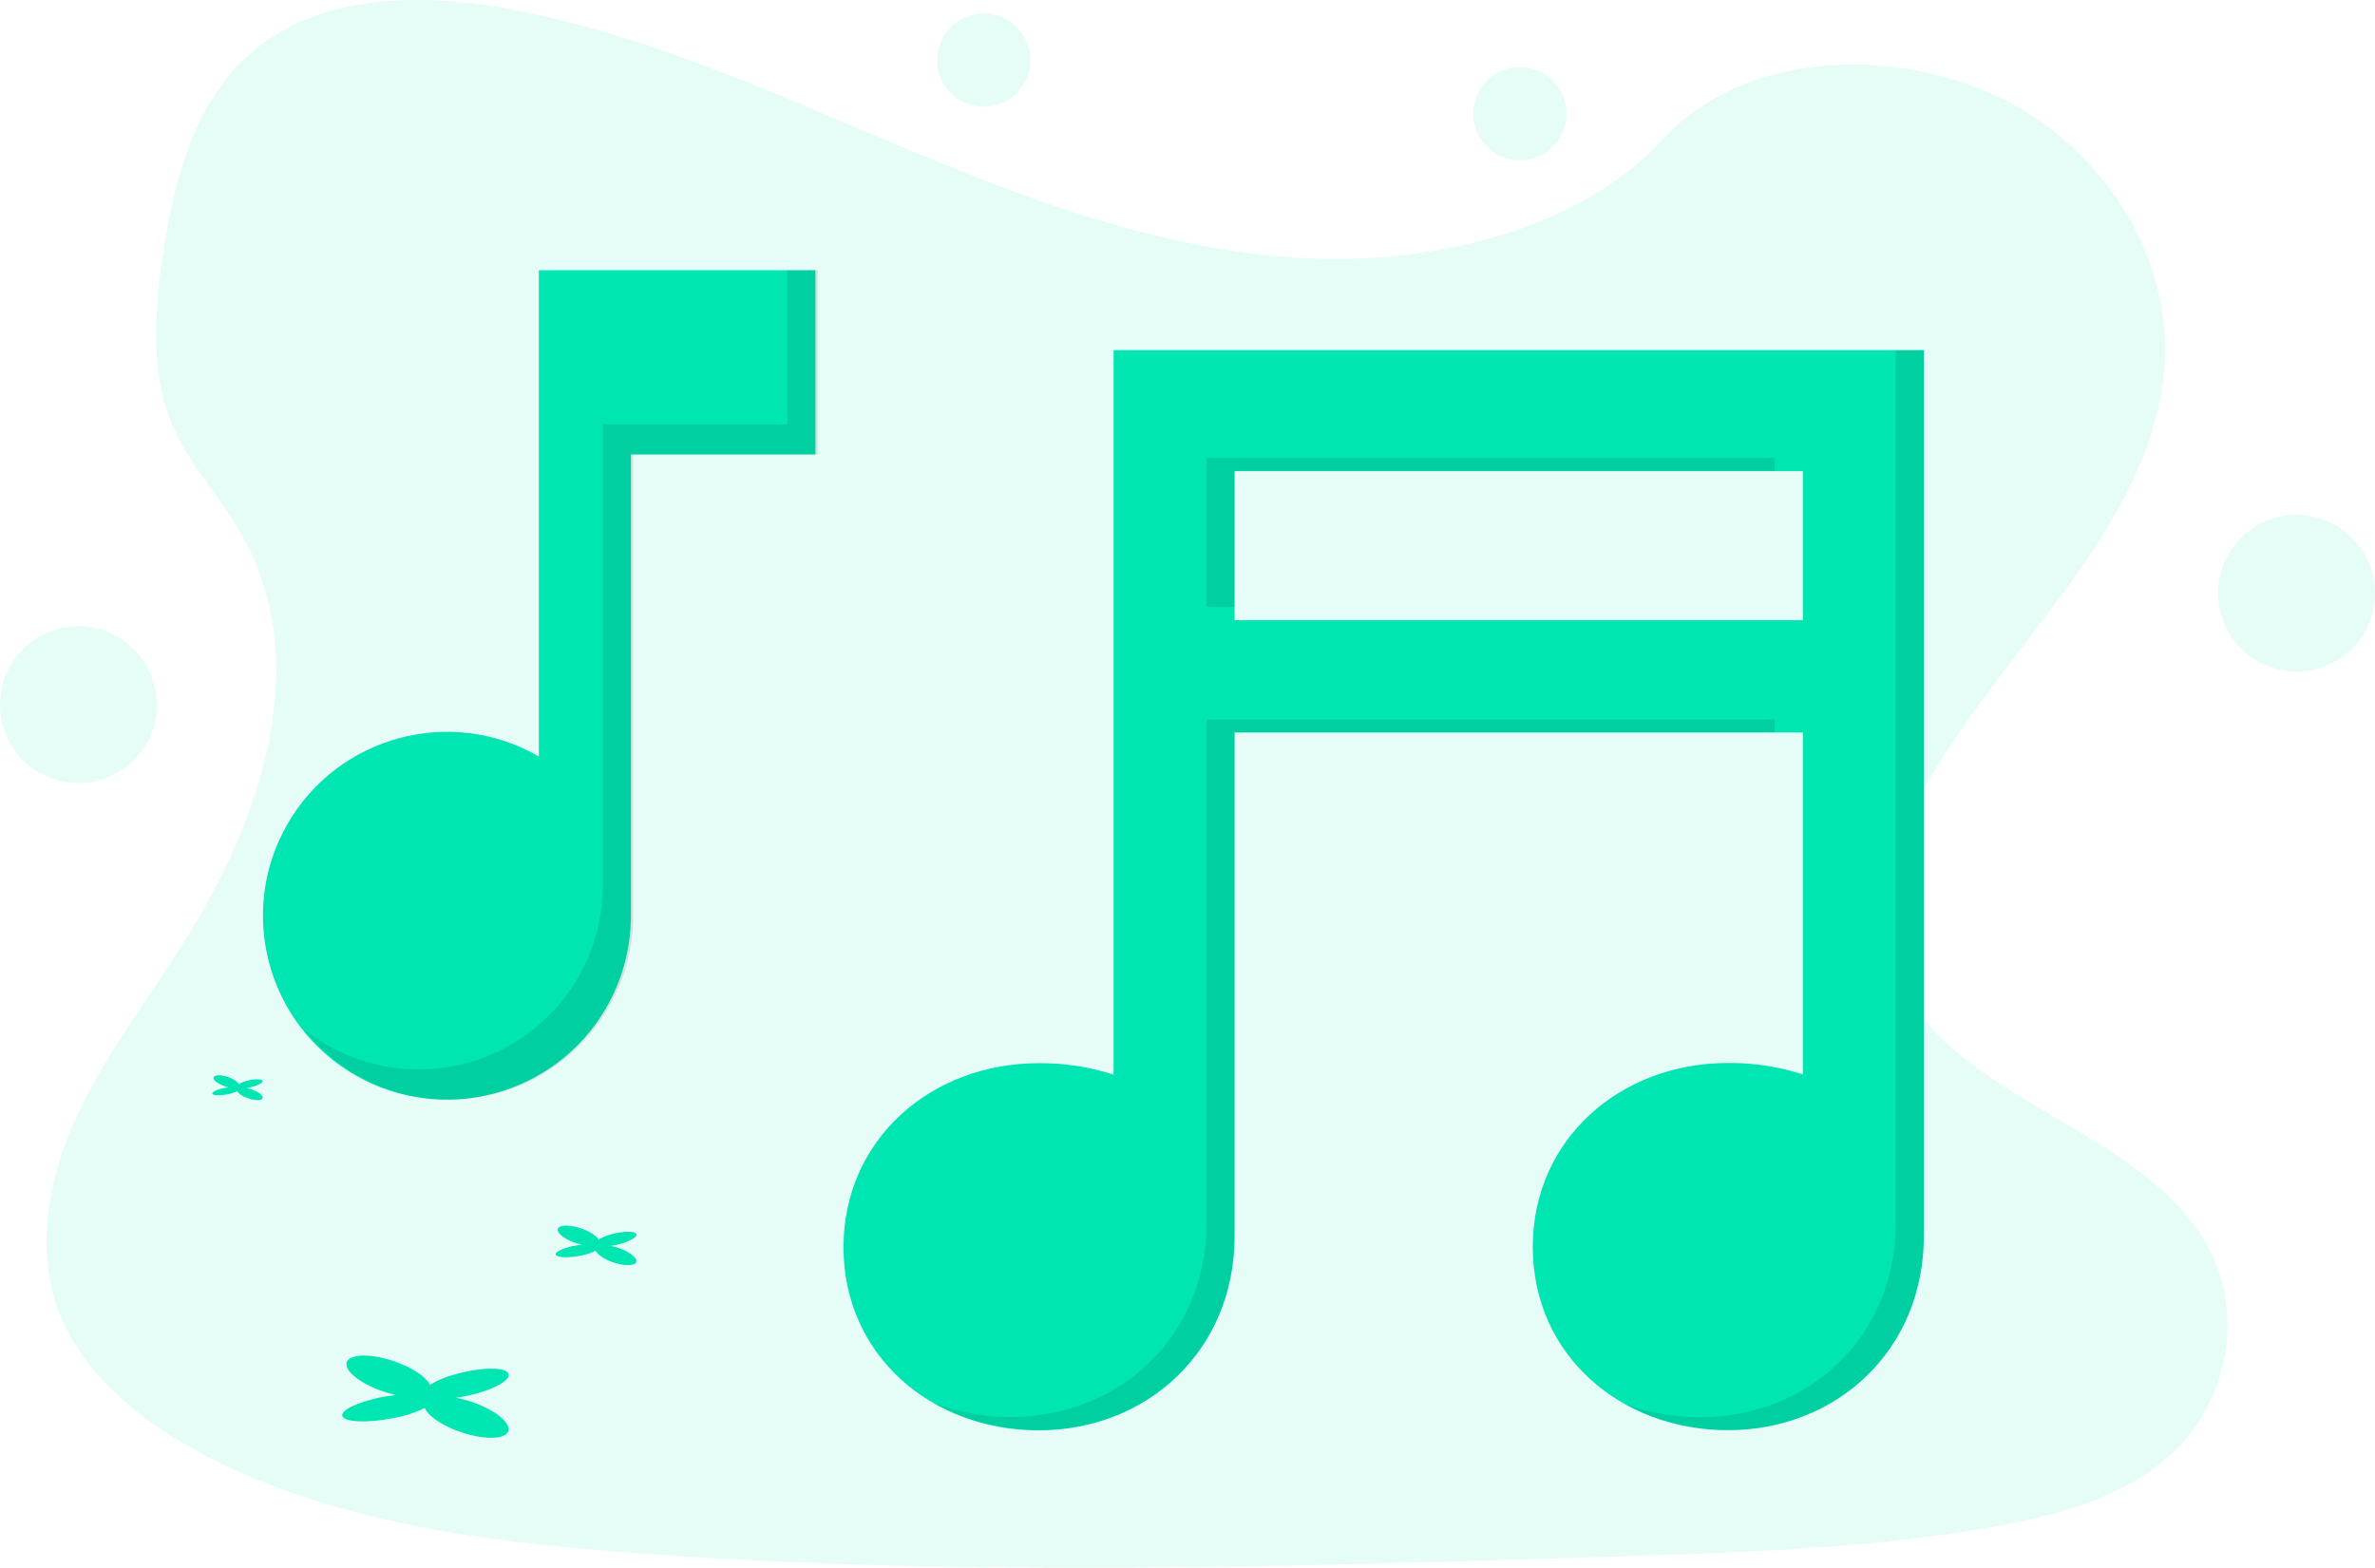 <?xml version="1.0" encoding="utf-8"?>
<!-- Generator: Adobe Illustrator 22.1.0, SVG Export Plug-In . SVG Version: 6.00 Build 0)  -->
<svg version="1.1" id="a0c20882-2d18-455a-ade1-f7c359a0c63a"
	 xmlns="http://www.w3.org/2000/svg" xmlns:xlink="http://www.w3.org/1999/xlink" x="0px" y="0px" viewBox="0 0 1099.2 725.8"
	 style="enable-background:new 0 0 1099.2 725.8;" xml:space="preserve">
<style type="text/css">
	.st0{opacity:0.1;fill:#00E6B3;enable-background:new    ;}
	.st1{fill:#00E6B3;}
	.st2{opacity:0.1;enable-background:new    ;}
	.st3{opacity:0.1;}
</style>
<title>compose music</title>
<circle class="st0" cx="1062.9" cy="274.6" r="36.3"/>
<circle class="st0" cx="455.3" cy="27.8" r="21.6"/>
<circle class="st0" cx="703.4" cy="52.6" r="21.6"/>
<circle class="st0" cx="36.3" cy="326.2" r="36.3"/>
<path class="st0" d="M608.1,119.7c-64.7-2.4-126.4-24.9-185.2-49.4S305.7,18.5,242.6,5.5C202-2.9,155.5-4.1,122.8,19.3
	C91.2,41.9,81,80.7,75.6,116.8c-4.1,27.1-6.5,55.7,4.7,81.1c7.8,17.6,21.7,32.5,31.4,49.4c33.5,58.8,9.8,131.3-26.5,188.7
	c-17,26.9-36.7,52.6-49.9,81.3c-13.1,28.7-19.2,61.5-7.8,90.7c11.4,29,38.5,50.7,67.9,66c59.7,31.1,130,40,198.6,45
	c151.8,11.2,304.5,6.3,456.7,1.5c56.3-1.8,112.9-3.6,168.3-13c30.8-5.2,62.6-13.5,84.9-33.4c28.4-25.3,35.4-68.1,16.4-99.8
	c-31.9-53.2-120-66.4-142.3-123.4c-12.3-31.4,0.3-66.4,18.2-95.5c38.2-62.5,102.3-117.3,105.7-188.7c2.3-49-28.5-98.2-76.1-121.4
	c-49.9-24.3-119.2-21.3-156,19C731.9,105.9,665.3,121.8,608.1,119.7z"/>
<path class="st1" d="M515.4,162.1v335.4c-11.2-3.6-22.9-5.4-34.6-5.3c-49.9,0-90.4,35.3-90.4,85.2s40.5,84.8,90.4,84.8
	s90.6-36.7,90.6-90V339.1h263v158.3c-11.2-3.6-22.9-5.4-34.6-5.3c-49.9,0-90.4,35.3-90.4,85.2s40.5,84.8,90.4,84.8
	s90.6-36.7,90.6-90v-410L515.4,162.1z M834.4,287.1h-263v-69h263V287.1z"/>
<path class="st1" d="M249.4,125.1v225.1c-40.7-23.5-92.8-9.5-116.3,31.2s-9.5,92.8,31.2,116.3c40.7,23.5,92.8,9.5,116.3-31.2
	c7.5-13,11.4-27.7,11.4-42.7V210.4h85.4v-85.3H249.4z"/>
<path class="st1" d="M226.6,652.6c-4.9-2.6-10.2-4.5-15.6-5.5c4-0.5,7.9-1.4,11.7-2.6c10.2-3.2,15.3-7.5,11.5-9.7s-15.2-1.2-25.4,2
	c-3.4,1-6.7,2.4-9.8,4.3c-1.1-2.2-3.9-4.8-8.4-7.3c-9-5-21.2-7.5-27.1-5.6s-3.4,7.4,5.6,12.4c4.4,2.4,9.1,4.1,14,5.2
	c-3.2,0.4-6.5,0.9-9.6,1.7c-11.1,2.7-17.5,6.7-14.3,9c3.2,2.3,14.7,2,25.8-0.6c4-0.9,7.9-2.2,11.6-4.1c0.9,2.3,3.8,5,8.5,7.6
	c9,5,21.2,7.5,27.1,5.6S235.6,657.6,226.6,652.6z"/>
<path class="st1" d="M290.3,579.5c-2.4-1.3-4.9-2.2-7.6-2.7c1.9-0.3,3.8-0.7,5.7-1.3c4.9-1.6,7.4-3.7,5.6-4.7s-7.4-0.6-12.3,1
	c-1.7,0.5-3.3,1.2-4.7,2.1c-0.5-1.1-1.9-2.3-4.1-3.5c-4.4-2.4-10.3-3.6-13.2-2.7s-1.7,3.6,2.7,6c2.1,1.2,4.4,2,6.8,2.5
	c-1.6,0.2-3.1,0.5-4.7,0.8c-5.4,1.3-8.5,3.2-6.9,4.3s7.1,1,12.5-0.3c2-0.4,3.9-1.1,5.6-2c0.4,1.1,1.9,2.4,4.1,3.7
	c4.4,2.4,10.3,3.6,13.2,2.7S294.7,582,290.3,579.5z"/>
<path class="st1" d="M118.9,505.4c-1.5-0.8-3.1-1.4-4.8-1.7c1.2-0.2,2.4-0.4,3.6-0.8c3.1-1,4.6-2.3,3.5-2.9s-4.6-0.4-7.7,0.6
	c-1.1,0.3-2.1,0.7-3,1.3c-0.6-1-1.5-1.7-2.5-2.2c-2.7-1.5-6.4-2.3-8.2-1.7s-1,2.3,1.7,3.8c1.3,0.7,2.8,1.3,4.3,1.6
	c-1,0.1-2,0.3-2.9,0.5c-3.4,0.8-5.3,2-4.4,2.7s4.5,0.6,7.8-0.2c1.2-0.3,2.4-0.7,3.5-1.3c0.6,1,1.5,1.8,2.6,2.3
	c2.8,1.5,6.4,2.3,8.2,1.7S121.7,507,118.9,505.4z"/>
<path class="st2" d="M364.4,125.1v71.3H279v213.4c0,47.1-38.1,85.3-85.2,85.3c-19.2,0-37.9-6.5-52.9-18.4
	c29.2,37,82.8,43.2,119.8,14c20.5-16.2,32.4-40.8,32.4-66.9V210.4h85.4v-85.3H364.4z"/>
<g class="st3">
	<path d="M821.4,333.1h-263v232.9c0,53.3-40.8,90-90.6,90c-11.9,0-23.7-2-34.8-6.1c14.6,8.1,31.1,12.2,47.8,12.1
		c49.9,0,90.6-36.7,90.6-90V339.1h250V333.1z"/>
	<polygon points="558.4,281 571.4,281 571.4,218 821.4,218 821.4,212 558.4,212 	"/>
	<path d="M877.4,162.1v404c0,53.3-40.8,90-90.6,90c-11.9,0-23.7-2-34.8-6.1c14.6,8.1,31.1,12.2,47.8,12.1c49.9,0,90.6-36.7,90.6-90
		v-410L877.4,162.1z"/>
</g>
</svg>

